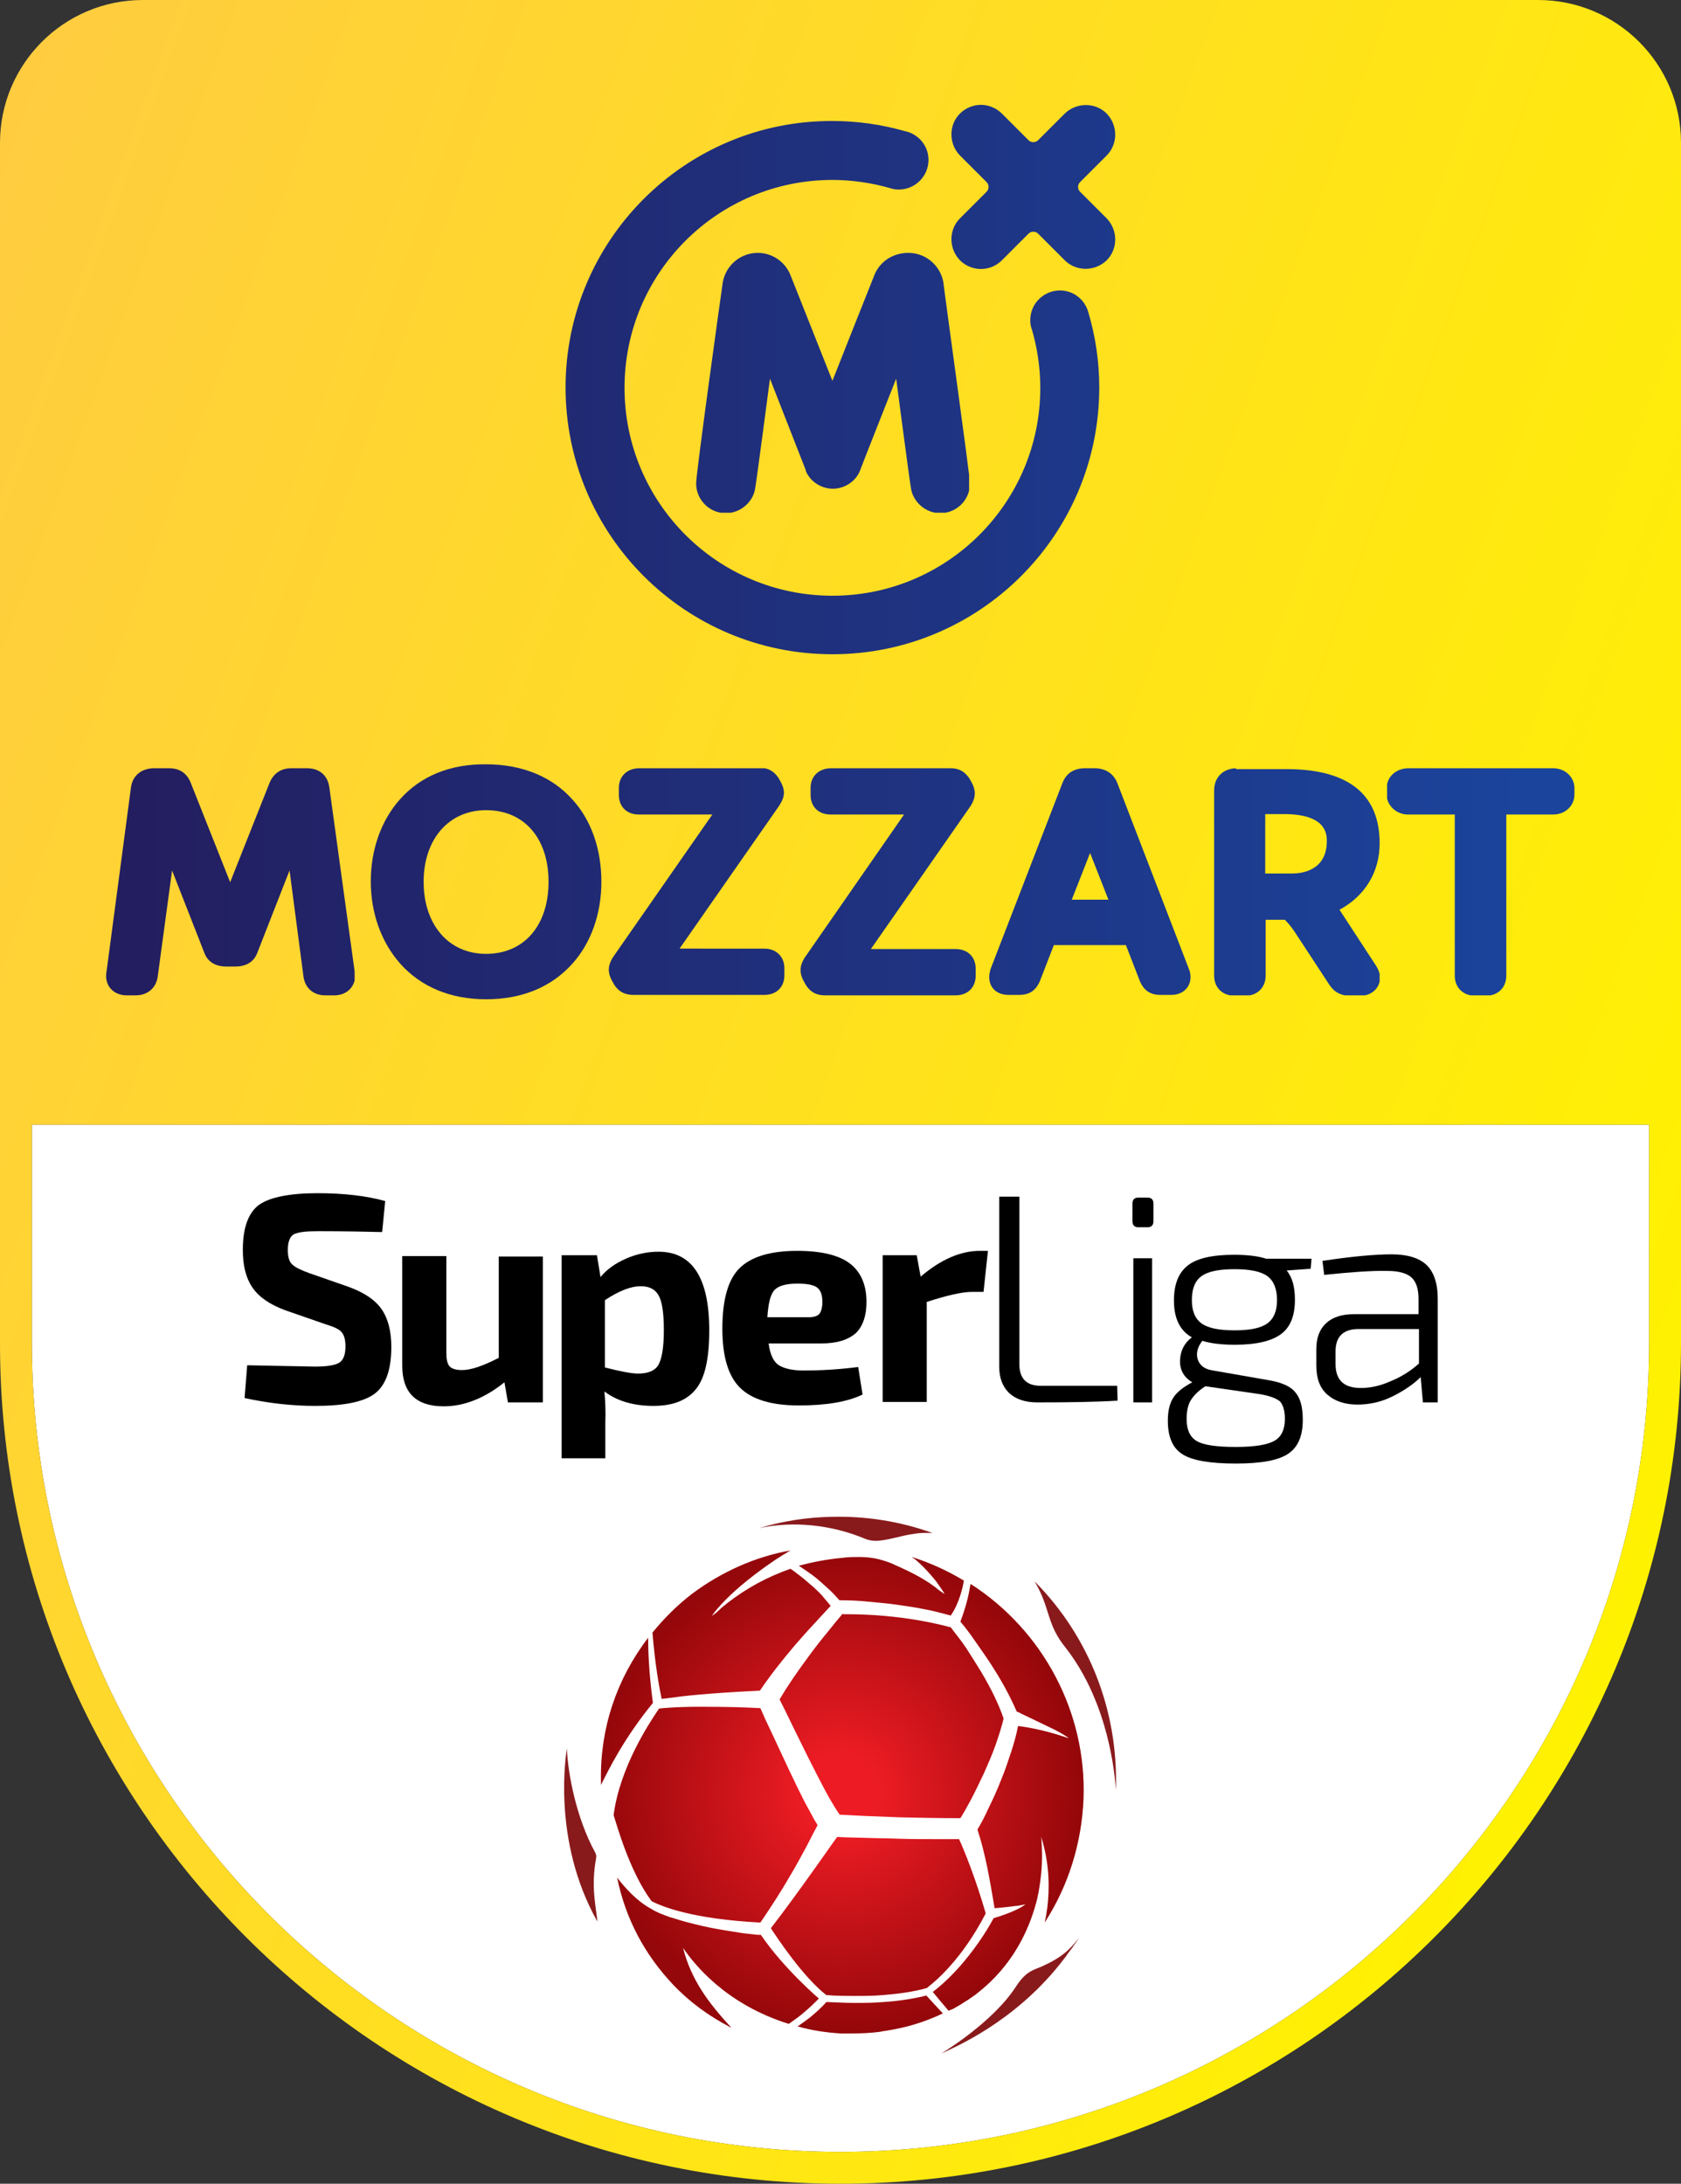 <?xml version="1.0" encoding="UTF-8" standalone="no"?>
<svg
   xmlns:dc="http://purl.org/dc/elements/1.1/"
   xmlns:cc="http://creativecommons.org/ns#"
   xmlns:rdf="http://www.w3.org/1999/02/22-rdf-syntax-ns#"
   xmlns:svg="http://www.w3.org/2000/svg"
   xmlns="http://www.w3.org/2000/svg"
   xmlns:xlink="http://www.w3.org/1999/xlink"
   xmlns:sodipodi="http://sodipodi.sourceforge.net/DTD/sodipodi-0.dtd"
   xmlns:inkscape="http://www.inkscape.org/namespaces/inkscape"
   width="73.323mm"
   height="95.25mm"
   viewBox="0 0 277.128 360"
   version="1.1"
   id="svg801"
   inkscape:version="1.0.1 (3bc2e813f5, 2020-09-07)"
   sodipodi:docname="Mozart SUperliga.svg">
  <rect x="0" y="0" width="277.128" height="360" fill="#333333" stroke="none"/>
  <defs
     id="defs795">
    <linearGradient
       id="SVGID_3_"
       gradientUnits="userSpaceOnUse"
       x1="-90.256"
       y1="709.113"
       x2="-88.067"
       y2="709.113"
       gradientTransform="matrix(201.497,73.339,-73.339,201.497,70156.375,-136091.08)">
      <stop
         offset="0"
         style="stop-color:#FFCC40"
         id="stop12" />
      <stop
         offset="4.528620e-07"
         style="stop-color:#FFCC40"
         id="stop14" />
      <stop
         offset="1"
         style="stop-color:#FFF200"
         id="stop16" />
    </linearGradient>
    <clipPath
       clipPathUnits="userSpaceOnUse"
       id="clipPath689">
      <path
         id="path691"
         d="m 20.9,319.5 v -50 h 370.3 v 50 C 391.2,421.6 308.1,504.7 206,504.7 103.9,504.7 20.9,421.6 20.9,319.5 M 46.3,12 C 28.2,12 13.6,26.7 13.6,44.7 V 319.5 C 13.5,425.7 99.9,512 206,512 312.1,512 398.5,425.7 398.5,319.5 V 44.7 C 398.5,26.6 383.8,12 365.8,12 Z" />
    </clipPath>
    <linearGradient
       id="SVGID_6_"
       gradientUnits="userSpaceOnUse"
       x1="-90.615"
       y1="709.56"
       x2="-88.427"
       y2="709.56"
       gradientTransform="matrix(145.608,0,0,145.608,13238.968,-103103.67)">
      <stop
         offset="0"
         style="stop-color:#231E60"
         id="stop29" />
      <stop
         offset="1"
         style="stop-color:#1B449C"
         id="stop31" />
    </linearGradient>
    <clipPath
       clipPathUnits="userSpaceOnUse"
       id="clipPath644">
      <path
         id="path646"
         d="m 80.3,187.9 c -2.4,0 -4.1,1.2 -5,3.4 l -9,22.7 -9,-22.7 c -0.9,-2.3 -2.6,-3.4 -5,-3.4 h -3.6 c -2.8,0.1 -4.7,1.7 -5.1,4.3 L 38,234.4 c -0.1,0.5 -0.1,0.9 -0.1,1.1 v 0 c 0,2.6 2,4.4 4.7,4.4 h 2.1 c 2.6,0 4.6,-1.6 5,-4.2 l 3.3,-24.4 7.4,18.9 c 0.4,1.1 1.6,3.1 5,3.1 h 2.1 c 3.4,0 4.6,-2 5,-3.1 l 7.4,-18.9 3.2,24.4 c 0.4,2.6 2.3,4.2 5,4.2 h 2.1 c 2.7,0 4.7,-1.9 4.7,-4.4 0,-0.2 0,-0.6 -0.1,-1.1 L 89,192.2 c -0.4,-2.7 -2.3,-4.3 -5.1,-4.3 z" />
    </clipPath>
    <linearGradient
       id="SVGID_9_"
       gradientUnits="userSpaceOnUse"
       x1="-90.615"
       y1="709.56"
       x2="-88.427"
       y2="709.56"
       gradientTransform="matrix(145.608,0,0,145.608,13238.968,-103103.69)">
      <stop
         offset="0"
         style="stop-color:#231E60"
         id="stop44" />
      <stop
         offset="1"
         style="stop-color:#1B449C"
         id="stop46" />
    </linearGradient>
    <clipPath
       clipPathUnits="userSpaceOnUse"
       id="clipPath648">
      <path
         id="path650"
         d="m 110.6,213.9 c 0,-9.8 5.8,-16.4 14.3,-16.4 8.7,0 14.3,6.4 14.3,16.4 0,10 -5.6,16.5 -14.3,16.5 -8.6,0 -14.3,-6.7 -14.3,-16.5 M 105.2,195 c -4.3,4.8 -6.7,11.5 -6.7,18.8 0,7.3 2.4,13.9 6.7,18.8 4.8,5.4 11.6,8.2 19.7,8.2 8.2,0 15,-2.8 19.8,-8.2 4.3,-4.8 6.6,-11.5 6.6,-18.7 0,-7.4 -2.3,-14.1 -6.6,-18.8 -4.7,-5.3 -11.6,-8.1 -19.8,-8.1 -8.2,-0.1 -15,2.7 -19.7,8" />
    </clipPath>
    <clipPath
       clipPathUnits="userSpaceOnUse"
       id="clipPath652">
      <path
         id="path654"
         d="m 159.8,187.9 c -2.7,0.1 -4.5,1.9 -4.5,4.5 v 1.6 c 0,2.7 1.8,4.5 4.6,4.5 h 16.8 L 154,231.1 c -0.7,1.1 -1,2 -1,3 0,0.4 0.1,1.3 0.7,2.4 l 0.5,0.9 v 0 0 c 1.3,2.1 3.1,2.4 4.5,2.4 h 29.9 c 2.8,0 4.6,-1.8 4.6,-4.5 v -1.6 c 0,-2.7 -1.9,-4.5 -4.6,-4.5 H 169.2 L 192,196.5 c 0.7,-1.1 1.1,-2 1.1,-3 0,-0.4 -0.1,-1.3 -0.7,-2.4 l -0.5,-0.9 v 0 0 c -1.3,-2 -2.9,-2.4 -4.3,-2.4 h -27.8 z" />
    </clipPath>
    <clipPath
       clipPathUnits="userSpaceOnUse"
       id="clipPath656">
      <path
         id="path658"
         d="m 203.7,187.9 c -2.7,0.1 -4.5,1.9 -4.5,4.5 v 1.6 c 0,2.7 1.8,4.5 4.6,4.5 h 16.8 l -22.7,32.7 c -0.7,1.1 -1,2 -1,3 0,0.4 0.1,1.3 0.7,2.4 l 0.5,0.9 v 0 0 c 1.3,2.1 3.1,2.4 4.4,2.4 h 29.9 c 2.7,0 4.5,-1.7 4.6,-4.3 v -2 c -0.1,-2.6 -1.9,-4.3 -4.6,-4.3 H 213 l 22.8,-32.7 c 0.7,-1.1 1,-2 1,-3 0,-0.4 -0.1,-1.3 -0.7,-2.4 l -0.5,-0.9 v 0 0 c -1.3,-2 -2.9,-2.4 -4.3,-2.4 z" />
    </clipPath>
    <clipPath
       clipPathUnits="userSpaceOnUse"
       id="clipPath660">
      <path
         id="path662"
         d="m 263.2,207.3 4.2,10.7 H 259 Z m -1.4,-19.4 c -3,0.1 -4.3,1.8 -4.9,3.3 l -16.5,42.7 v 0 0 0 c -0.1,0.5 -0.3,1 -0.3,1.8 0,2.5 1.8,4.1 4.4,4.1 h 2.5 c 2.4,0 3.9,-1.1 4.8,-3.4 l 3.1,-8 h 16.5 l 3.1,8 c 0.9,2.3 2.4,3.4 4.8,3.4 h 2.5 c 2.6,0 4.4,-1.7 4.4,-4.1 0,-0.8 -0.2,-1.4 -0.4,-1.9 v 0 0 l -16.4,-42.6 c -0.9,-2.1 -2.6,-3.2 -4.9,-3.3 z" />
    </clipPath>
    <clipPath
       clipPathUnits="userSpaceOnUse"
       id="clipPath664">
      <path
         id="path666"
         d="m 303.4,198.4 h 4.2 c 9.8,0 9.8,4.7 9.8,6.2 0,6.9 -6,7.4 -7.9,7.4 h -6.2 v -13.6 z m -6.8,-10.5 c -3,0.1 -5,2.1 -5,5.1 v 42.4 c 0,2.7 1.9,4.6 4.7,4.6 h 2.4 c 2.8,0 4.7,-1.9 4.7,-4.6 v -12.8 h 4.4 c 0.6,0.6 1.3,1.4 2.2,2.7 l 8,12.2 c 1.1,1.7 2.7,2.5 4.7,2.5 h 2.4 c 2.6,0 4.5,-1.8 4.5,-4.2 0,-0.8 -0.4,-1.9 -1,-2.8 l -7.9,-12.1 v 0 0 c -0.1,-0.2 -0.3,-0.4 -0.4,-0.6 5.8,-3.1 9.2,-8.6 9.2,-15.2 0,-11.2 -7.1,-16.9 -21,-17 h -11.9 z" />
    </clipPath>
    <clipPath
       clipPathUnits="userSpaceOnUse"
       id="clipPath668">
      <path
         id="path670"
         d="m 335.9,187.9 c -2.7,0.1 -4.8,2 -4.8,4.6 v 1.4 c 0,2.5 2.2,4.6 4.9,4.6 h 10.7 v 36.9 c 0,2.7 1.9,4.6 4.7,4.6 h 2.4 c 2.8,0 4.7,-1.9 4.7,-4.6 v -36.9 h 10.7 c 2.8,0 4.9,-2 4.9,-4.6 v -1.4 c 0,-2.5 -2,-4.5 -4.7,-4.6 z" />
    </clipPath>
    <linearGradient
       id="SVGID_27_"
       gradientUnits="userSpaceOnUse"
       x1="-90.615"
       y1="709.134"
       x2="-88.427"
       y2="709.134"
       gradientTransform="matrix(145.608,0,0,145.608,13238.968,-103155.86)">
      <stop
         offset="0"
         style="stop-color:#231E60"
         id="stop134" />
      <stop
         offset="1"
         style="stop-color:#1B449C"
         id="stop136" />
    </linearGradient>
    <clipPath
       clipPathUnits="userSpaceOnUse"
       id="clipPath636">
      <path
         id="path638"
         d="m 213.8,75 c -0.9,2.2 -9.6,24.2 -9.6,24.2 0,0 -8.7,-21.9 -9.6,-24.2 -1.2,-3 -4.1,-5.1 -7.5,-5.1 -4,0 -7.3,2.9 -8,6.7 -0.5,3.4 -6.2,44.4 -6.1,46.1 0,3.7 3,6.8 6.8,6.8 3.3,0 6.2,-2.5 6.7,-5.6 0.5,-3 3.4,-25.2 3.4,-25.2 0,0 6.9,17.6 8.1,20.7 0.1,0.2 0.1,0.4 0.1,0.4 0.9,2.3 3.4,4.1 6.2,4.1 2.8,0 5.3,-1.8 6.2,-4.1 0.5,-1.4 8.3,-21.1 8.3,-21.1 0,0 2.9,22.2 3.4,25.2 0.5,3 3.3,5.6 6.7,5.6 3.7,0 6.8,-3 6.8,-6.8 0,-1.6 -5.7,-42.6 -6.1,-46.1 -0.7,-3.8 -4,-6.7 -8,-6.7 -3.7,0 -6.6,2.1 -7.8,5.1" />
    </clipPath>
    <linearGradient
       id="SVGID_33_"
       gradientUnits="userSpaceOnUse"
       x1="-90.615"
       y1="708.966"
       x2="-88.427"
       y2="708.966"
       gradientTransform="matrix(145.608,0,0,145.608,13238.968,-103176.38)">
      <stop
         offset="0"
         style="stop-color:#231E60"
         id="stop164" />
      <stop
         offset="1"
         style="stop-color:#1B449C"
         id="stop166" />
    </linearGradient>
    <clipPath
       clipPathUnits="userSpaceOnUse"
       id="clipPath640">
      <path
         id="path642"
         d="m 233.4,38 c -2.6,2.6 -2.6,6.9 0,9.6 l 6.1,6.1 c 0.6,0.6 0.6,1.6 0,2.2 l -6.1,6.1 c -2.6,2.6 -2.6,6.9 0,9.6 2.6,2.6 6.9,2.7 9.6,0 l 6.1,-6.1 c 0.6,-0.6 1.6,-0.6 2.2,0 l 6.1,6.1 c 2.6,2.6 6.9,2.6 9.6,0 2.6,-2.6 2.6,-6.9 0,-9.6 l -6.1,-6.1 c -0.6,-0.6 -0.6,-1.6 0,-2.2 l 6.1,-6.1 c 2.6,-2.6 2.6,-6.9 0,-9.6 -2.6,-2.6 -6.9,-2.6 -9.6,0 l -6.1,6.1 c -0.6,0.6 -1.6,0.6 -2.2,0 L 243,38 c -1.3,-1.3 -3.1,-2 -4.8,-2 -1.7,0 -3.5,0.7 -4.8,2" />
    </clipPath>
    <linearGradient
       id="SVGID_30_"
       gradientUnits="userSpaceOnUse"
       x1="-90.615"
       y1="709.138"
       x2="-88.427"
       y2="709.138"
       gradientTransform="matrix(145.608,0,0,145.608,13238.968,-103155.39)">
      <stop
         offset="0"
         style="stop-color:#231E60"
         id="stop149" />
      <stop
         offset="1"
         style="stop-color:#1B449C"
         id="stop151" />
    </linearGradient>
    <clipPath
       clipPathUnits="userSpaceOnUse"
       id="clipPath628">
      <path
         id="path630"
         d="m 143.1,100.7 c 0,33.7 27.3,61.1 61.1,61.1 33.7,0 61.1,-27.3 61.1,-61.1 0,-6 -0.9,-11.8 -2.5,-17.2 -0.8,-2.9 -3.4,-5 -6.5,-5 -3.7,0 -6.8,3 -6.8,6.8 0,0.8 0.1,1.5 0.4,2.2 1.2,4.2 1.9,8.7 1.9,13.3 0,26.3 -21.3,47.6 -47.6,47.6 -26.3,0 -47.6,-21.3 -47.6,-47.6 0,-26.3 21.3,-47.6 47.6,-47.6 4.6,0 9.1,0.7 13.3,1.9 v 0 c 0.6,0.2 1.2,0.3 1.9,0.3 3.7,0 6.8,-3 6.8,-6.8 0,-3.3 -2.4,-6 -5.5,-6.6 -5.3,-1.5 -10.8,-2.3 -16.5,-2.3 -33.7,-0.1 -61.1,27.3 -61.1,61" />
    </clipPath>
    <radialGradient
       id="SVGID_36_"
       cx="-90.072"
       cy="721.481"
       r="2.189"
       gradientTransform="matrix(25.244,0,0,25.244,2480.041,-17790.646)"
       gradientUnits="userSpaceOnUse">
      <stop
         offset="0"
         style="stop-color:#ED1C24"
         id="stop205" />
      <stop
         offset="0.15"
         style="stop-color:#ED1C24"
         id="stop207" />
      <stop
         offset="1"
         style="stop-color:#94070A"
         id="stop209" />
    </radialGradient>
    <clipPath
       clipPathUnits="userSpaceOnUse"
       id="clipPath675">
      <path
         id="path677"
         d="m 224,469.3 c -2.8,0.6 -5.9,1 -9.6,1.2 -1.7,0.1 -3.3,0.1 -5,0.1 -2.1,0 -4.2,-0.1 -6.3,-0.2 0,0 -0.3,0 -0.3,0 -1.1,1.3 -2.4,2.4 -3.7,3.5 -0.9,0.7 -1.9,1.4 -2.9,2.1 0.1,0 0.1,0 0.1,0 v 0 c 3.2,0.9 6.5,1.4 9.9,1.6 0.7,0 1.4,0 2.1,0 2.4,0 4.7,-0.1 6.9,-0.4 l 0.4,-0.1 0.7,-0.1 c 4.7,-0.7 9,-2 13.2,-4 l -0.2,-0.2 -1.3,-1.4 -2.3,-2.5 c -0.5,0.1 -1,0.3 -1.7,0.4 m -56.3,-2.9 c 3.8,4 8.3,7.3 13.4,9.9 -5.5,-5.9 -9.3,-11.2 -11.1,-18.3 2.6,3.8 9.8,12.9 24.2,17.4 0,0 0,0 0,0 v 0 c 1.3,-0.9 2.6,-1.8 3.8,-2.9 1.1,-0.9 2.1,-1.9 3.1,-2.9 0,0 -7.9,-6.7 -13.3,-14.6 H 187 l -1.8,-0.2 c -1.2,-0.1 -2.4,-0.3 -3.6,-0.5 -2.6,-0.4 -4.9,-0.8 -7.1,-1.3 -2.6,-0.6 -4.9,-1.2 -7,-1.9 l -0.4,-0.1 c -1.6,-0.6 -2.9,-1 -4.5,-2 -3.2,-1.7 -6.1,-5 -7.7,-7.1 1.9,9.3 6.2,17.5 12.8,24.5 m 22.4,-12.9 c 1.4,2.1 7.3,11.1 12.7,15.3 2.2,0.2 4.5,0.2 6.8,0.2 1.6,0 3.2,0 4.8,-0.1 4.6,-0.3 8.2,-0.8 11.4,-1.7 6.6,-5.1 11.2,-12.6 13.5,-17.1 -2.2,-7.7 -4.9,-14.4 -6.1,-17 -1.5,0 -3,0 -4.5,0 -3.2,0 -6.4,0 -9.4,-0.1 -2.6,-0.1 -5.2,-0.1 -7.8,-0.2 l -3.9,-0.1 -2.3,-0.1 c -0.1,0 -9.2,13.2 -15.2,20.9 m -25.6,-50.3 c -0.1,0.2 -0.3,0.4 -0.4,0.6 -1.8,2.7 -8.6,12.9 -10,23.8 0.6,1.8 3.6,12.9 8.7,19.7 v 0 c 2.5,1.3 9.5,4.1 24.9,4.9 2.4,-3.5 4.8,-7.2 7.1,-11.2 1.2,-2 2.3,-4.1 3.4,-6.1 l 1.6,-3.1 1,-1.9 -0.1,-0.2 c -0.4,-0.6 -0.8,-1.3 -1.1,-1.9 -0.2,-0.4 -0.5,-0.9 -0.7,-1.3 -0.4,-0.7 -0.8,-1.4 -1.2,-2.2 -1.1,-2.2 -2.2,-4.4 -3.6,-7.4 -1.2,-2.5 -2.3,-5 -3.5,-7.5 l -1.7,-3.6 -1.2,-2.7 c -3.9,-0.2 -7.8,-0.3 -11.5,-0.3 -6.8,-0.1 -11.1,0.3 -11.7,0.4 m -13.3,16.4 c 0,0.4 0,0.7 0,1.1 1.9,-3.8 5.3,-10.7 11.9,-18.8 -0.9,-6.6 -1.1,-12 -1.1,-14.9 -7.2,9.4 -11,20.7 -10.8,32.6 m 55.4,-38.2 -0.4,0.5 -1.1,1.3 -2.1,2.6 c -1.4,1.7 -2.9,3.6 -4.2,5.4 -2.6,3.5 -4.8,6.7 -6.7,9.9 l 1.2,2.4 1.8,3.7 c 1.2,2.4 2.4,4.9 3.6,7.3 1.4,2.8 2.6,5.1 3.7,7.2 0.7,1.3 1.3,2.4 2,3.5 0.3,0.6 0.7,1.1 1,1.6 0.1,0.2 0.3,0.5 0.5,0.7 l 2,0.1 3.9,0.2 c 2.6,0.1 5.1,0.2 7.7,0.3 4.5,0.1 9.1,0.2 14,0.2 0.7,-1.1 1.6,-2.7 2.4,-4.2 1,-1.9 2,-4 3,-6.1 1,-2.3 1.9,-4.3 2.6,-6.3 0.8,-2.3 1.5,-4.5 1.9,-6.2 -1.1,-3.2 -2.7,-6.6 -5.2,-10.8 -1,-1.6 -2.1,-3.4 -3.4,-5.4 -1.2,-1.8 -2.4,-3.2 -3.5,-4.7 -2.3,-0.6 -11.3,-3 -23.9,-3 h -0.8 z m 26.9,1.9 c 1.2,1.4 2.3,2.9 3.4,4.5 1.4,2 2.6,3.7 3.7,5.4 1.8,2.8 4,6.5 5.8,10.7 0.3,0.1 0.6,0.2 0.9,0.4 1.7,0.8 5.2,2.5 7.9,3.8 1.5,0.8 2.7,1.5 3.1,1.9 -6.3,-2.2 -10.8,-2.7 -11.6,-2.8 -0.4,2.2 -1,4.1 -1.5,5.7 -0.7,2.1 -1.4,4.3 -2.4,6.7 -0.9,2.3 -1.9,4.5 -2.9,6.5 -0.8,1.8 -1.7,3.5 -2.5,4.8 0.9,2.7 1.6,5.5 2.3,8.9 0.6,3 1.1,5.9 1.6,8.9 0,0 0,0.2 0,0.2 0.5,0 1.4,-0.1 2.3,-0.2 1,-0.1 1.8,-0.2 2.5,-0.3 0.1,0 0.1,0 0.1,0 0,0 0,0 0.1,0 0.7,-0.1 1.3,-0.2 1.7,-0.3 0.3,-0.1 0.4,-0.1 0.4,-0.1 -0.9,0.8 -3.3,2 -7.3,3.2 v 0 c 0,0 -2.1,4.1 -5.7,8.6 -2.2,2.8 -5,5.8 -8.1,8.2 v 0 c 0,0 -0.1,0 -0.1,0.1 l 1.9,2.3 1.2,1.4 0.5,0.6 c 0.2,-0.1 0.4,-0.2 0.7,-0.3 0.1,0 0.8,-0.4 0.8,-0.4 0.9,-0.5 1.7,-1 2.6,-1.6 l 0.2,-0.1 c 0.6,-0.4 1.3,-0.9 2,-1.4 0.4,-0.3 0.7,-0.6 1.1,-0.9 0.1,-0.1 0.6,-0.5 0.6,-0.5 7.7,-6.6 10.9,-14.8 12.3,-20.5 0.1,-0.6 0.3,-1.3 0.4,-2 0.4,-2.5 0.7,-4.6 0.7,-8.2 0,-0.9 -0.1,-3.2 -0.2,-4 l 0.1,0.4 c 1.9,6.2 1.8,11.9 1.3,15.9 0,0.2 0,0.3 -0.1,0.5 0,0 0,0.1 0,0.1 -0.1,0.9 -0.3,1.9 -0.5,2.8 5.5,-8.5 8.5,-18.3 8.9,-28.4 0.7,-19.7 -9.2,-38.4 -25.8,-49.1 -0.3,0 -0.1,2.5 -2.4,8.6 m -26.2,-14.7 c -3.3,0.3 -6.5,0.8 -9.6,1.6 -0.1,0 -0.7,0.2 -1.2,0.3 1.1,0.7 2.2,1.5 3.2,2.2 1.2,0.9 2.5,2.1 3.6,3.1 0.9,0.8 1.7,1.7 2.5,2.6 1.9,0 4.6,0.1 6.3,0.3 2.2,0.2 4.5,0.4 6.7,0.7 2.1,0.3 4.3,0.6 6.7,1.1 1.7,0.3 3.5,0.8 5.8,1.4 2,-2.9 2.8,-6.7 3,-8 -3.8,-2.3 -7.8,-4.1 -11.9,-5.4 0.2,0.2 0.5,0.4 0.7,0.5 1.8,1.5 3.5,3.4 4.8,5 1,1.4 1.7,2.4 2,3 -0.4,-0.3 -0.6,-0.4 -1,-0.7 -0.5,-0.3 -1,-0.8 -1.3,-1 -3.2,-2.4 -6.9,-4 -10,-5.4 -2.6,-1 -4.7,-1.4 -7.2,-1.4 -1,0 -2.1,0 -3.1,0.1 m -35.2,8.3 c -3.4,2.6 -6.4,5.6 -9.1,8.9 0.6,7.4 1.5,12.3 2.1,15.2 0.5,-0.1 1.1,-0.1 1.6,-0.2 3.6,-0.5 8.6,-1.1 20.9,-1.7 2.3,-3.4 4.8,-6.6 8.1,-10.5 1.4,-1.6 2.8,-3.2 4.4,-4.9 l 2.3,-2.5 1.4,-1.5 c -0.6,-0.8 -1.3,-1.5 -1.9,-2.3 -1,-1.1 -2.1,-2.1 -3.2,-3 -1.1,-1 -2.3,-1.9 -3.5,-2.8 -0.2,-0.1 -0.4,-0.3 -0.6,-0.4 -5.2,1.8 -10,4.4 -14.4,7.8 -0.5,0.4 -1.4,1.1 -2.1,1.8 -0.5,0.5 -1.5,1.2 -1.5,1.2 0,0 0.6,-1 2.1,-2.6 2.1,-2.3 6.1,-6 12.5,-10.3 0.9,-0.6 2.5,-1.6 3.4,-2.1 -8,1.4 -15.8,4.9 -22.5,9.9" />
    </clipPath>
    <linearGradient
       inkscape:collect="always"
       xlink:href="#SVGID_6_"
       id="linearGradient968"
       gradientUnits="userSpaceOnUse"
       gradientTransform="matrix(145.608,0,0,145.608,13238.968,-103103.67)"
       x1="-90.615"
       y1="709.56"
       x2="-88.427"
       y2="709.56" />
    <linearGradient
       inkscape:collect="always"
       xlink:href="#SVGID_6_"
       id="linearGradient970"
       gradientUnits="userSpaceOnUse"
       gradientTransform="matrix(145.608,0,0,145.608,13238.968,-103103.67)"
       x1="-90.615"
       y1="709.56"
       x2="-88.427"
       y2="709.56" />
    <linearGradient
       inkscape:collect="always"
       xlink:href="#SVGID_6_"
       id="linearGradient972"
       gradientUnits="userSpaceOnUse"
       gradientTransform="matrix(145.608,0,0,145.608,13238.968,-103103.67)"
       x1="-90.615"
       y1="709.56"
       x2="-88.427"
       y2="709.56" />
    <linearGradient
       inkscape:collect="always"
       xlink:href="#SVGID_6_"
       id="linearGradient974"
       gradientUnits="userSpaceOnUse"
       gradientTransform="matrix(145.608,0,0,145.608,13238.968,-103103.67)"
       x1="-90.615"
       y1="709.56"
       x2="-88.427"
       y2="709.56" />
    <linearGradient
       inkscape:collect="always"
       xlink:href="#SVGID_6_"
       id="linearGradient976"
       gradientUnits="userSpaceOnUse"
       gradientTransform="matrix(145.608,0,0,145.608,13238.968,-103103.67)"
       x1="-90.615"
       y1="709.56"
       x2="-88.427"
       y2="709.56" />
    <linearGradient
       inkscape:collect="always"
       xlink:href="#SVGID_6_"
       id="linearGradient978"
       gradientUnits="userSpaceOnUse"
       gradientTransform="matrix(145.608,0,0,145.608,13238.968,-103103.67)"
       x1="-90.615"
       y1="709.56"
       x2="-88.427"
       y2="709.56" />
  </defs>
  <sodipodi:namedview
     id="base"
     pagecolor="#ffffff"
     bordercolor="#666666"
     borderopacity="1.0"
     inkscape:pageopacity="0.0"
     inkscape:pageshadow="2"
     inkscape:zoom="0.35"
     inkscape:cx="330.70689"
     inkscape:cy="254.28571"
     inkscape:document-units="px"
     inkscape:current-layer="layer1"
     inkscape:document-rotation="0"
     showgrid="false"
     inkscape:window-width="1267"
     inkscape:window-height="728"
     inkscape:window-x="78"
     inkscape:window-y="0"
     inkscape:window-maximized="0" />
  <g
     inkscape:label="Layer 1"
     inkscape:groupmode="layer"
     id="layer1"
     transform="translate(-44.293,-265.714)">
    <path
       id="path493"
       d="m 49.549,487.114 v -36 H 316.165 v 36 c 0,73.512 -59.832,133.344 -133.344,133.344 -73.512,0 -133.272,-59.832 -133.272,-133.344"
       sodipodi:nodetypes="cccssc"
       style="fill:#ffffff;stroke-width:0.72" />
    <polygon
       class="st1"
       points="353.5,635.7 559.2,70.5 58.6,-111.7 -147.2,453.5 "
       clip-path="url(#clipPath689)"
       id="polygon19"
       style="fill:url(#SVGID_3_)"
       transform="matrix(0.72,0,0,0.72,34.501,257.074)" />
    <rect
       x="37.9"
       y="187.9"
       class="st2"
       width="56.9"
       height="52"
       clip-path="url(#clipPath644)"
       id="rect34"
       style="fill:url(#linearGradient978)"
       transform="matrix(0.72,0,0,0.72,34.501,257.074)" />
    <rect
       x="98.5"
       y="186.9"
       class="st3"
       width="52.8"
       height="53.9"
       clip-path="url(#clipPath648)"
       id="rect49"
       style="fill:url(#SVGID_9_)"
       transform="matrix(0.72,0,0,0.72,34.501,257.074)" />
    <rect
       x="153"
       y="187.9"
       class="st4"
       width="40.2"
       height="52"
       clip-path="url(#clipPath652)"
       id="rect64"
       style="fill:url(#linearGradient976)"
       transform="matrix(0.72,0,0,0.72,34.501,257.074)" />
    <rect
       x="196.9"
       y="187.9"
       class="st5"
       width="40.2"
       height="52"
       clip-path="url(#clipPath656)"
       id="rect79"
       style="fill:url(#linearGradient974)"
       transform="matrix(0.72,0,0,0.72,34.501,257.074)" />
    <rect
       x="240.1"
       y="187.9"
       class="st6"
       width="46.2"
       height="52"
       clip-path="url(#clipPath660)"
       id="rect94"
       style="fill:url(#linearGradient972)"
       transform="matrix(0.72,0,0,0.72,34.501,257.074)" />
    <rect
       x="291.6"
       y="187.9"
       class="st7"
       width="37.9"
       height="52"
       clip-path="url(#clipPath664)"
       id="rect109"
       style="fill:url(#linearGradient970)"
       transform="matrix(0.72,0,0,0.72,34.501,257.074)" />
    <rect
       x="331.2"
       y="187.9"
       class="st8"
       width="43"
       height="52"
       clip-path="url(#clipPath668)"
       id="rect124"
       style="fill:url(#linearGradient968)"
       transform="matrix(0.72,0,0,0.72,34.501,257.074)" />
    <rect
       x="172.9"
       y="69.9"
       class="st9"
       width="62.6"
       height="59.5"
       clip-path="url(#clipPath636)"
       id="rect139"
       style="fill:url(#SVGID_27_)"
       transform="matrix(0.72,0,0,0.72,34.501,257.074)" />
    <rect
       x="230.8"
       y="35.4"
       class="st11"
       width="38.8"
       height="38.8"
       clip-path="url(#clipPath640)"
       id="rect169"
       style="fill:url(#SVGID_33_)"
       transform="matrix(0.72,0,0,0.72,34.501,257.074)" />
    <rect
       x="143.1"
       y="39.6"
       class="st10"
       width="122.2"
       height="122.2"
       clip-path="url(#clipPath628)"
       id="rect154"
       style="fill:url(#SVGID_30_)"
       transform="matrix(0.72,0,0,0.72,34.501,257.074)" />
    <path
       d="m 98.149,484.09 -6.84,-2.376 c -2.52,-0.936 -4.32,-2.16 -5.4,-3.744 -1.08,-1.584 -1.584,-3.6 -1.584,-6.192 0,-3.744 0.936,-6.192 2.736,-7.488 1.8,-1.224 5.04,-1.872 9.576,-1.872 4.32,0 8.064,0.432 11.16,1.296 l -0.504,5.112 c -2.88,-0.072 -6.408,-0.144 -10.584,-0.144 -1.944,0 -3.24,0.144 -3.96,0.504 -0.648,0.36 -1.008,1.224 -1.008,2.592 0,1.08 0.216,1.944 0.72,2.376 0.504,0.504 1.44,0.936 2.808,1.44 l 6.408,2.232 c 2.592,0.936 4.464,2.16 5.544,3.744 1.08,1.584 1.584,3.672 1.584,6.192 0,3.816 -0.936,6.336 -2.736,7.704 -1.8,1.368 -5.112,2.016 -9.792,2.016 -3.816,0 -7.704,-0.432 -11.664,-1.296 l 0.432,-5.4 c 6.984,0.144 10.728,0.216 11.16,0.216 2.016,0 3.312,-0.216 4.032,-0.648 0.648,-0.432 1.008,-1.296 1.008,-2.664 0,-1.152 -0.216,-1.944 -0.72,-2.448 -0.288,-0.36 -1.152,-0.792 -2.376,-1.152"
       id="path173"
       style="stroke-width:0.72" />
    <path
       d="m 133.789,472.714 v 24.192 h -5.76 l -0.576,-3.312 c -3.312,2.664 -6.696,3.96 -10.008,3.96 -4.536,0 -6.84,-2.232 -6.84,-6.696 v -18.072 h 7.272 v 15.912 c 0,1.08 0.144,1.8 0.504,2.232 0.36,0.432 1.08,0.648 2.088,0.648 1.44,0 3.384,-0.648 6.048,-2.016 v -16.704 h 7.272 z"
       id="path175"
       style="stroke-width:0.72" />
    <path
       d="m 142.717,472.714 0.576,3.528 c 1.008,-1.224 2.376,-2.232 4.176,-3.024 1.8,-0.792 3.6,-1.152 5.4,-1.152 5.544,0 8.352,4.32 8.352,12.96 0,4.68 -0.72,7.92 -2.232,9.72 -1.512,1.872 -3.816,2.736 -6.984,2.736 -3.24,0 -5.976,-0.792 -8.064,-2.376 0.144,1.656 0.216,3.384 0.144,5.184 v 5.832 h -7.2 v -33.48 h 5.832 z m 1.296,7.344 v 11.088 c 2.52,0.648 4.392,1.008 5.472,1.008 1.584,0 2.736,-0.432 3.312,-1.368 0.576,-0.936 0.936,-2.808 0.936,-5.76 0,-2.88 -0.288,-4.752 -0.864,-5.76 -0.576,-1.008 -1.512,-1.512 -2.952,-1.512 -1.584,0 -3.528,0.72 -5.904,2.304"
       id="path177"
       style="stroke-width:0.72" />
    <path
       d="m 179.725,487.186 h -8.712 c 0.216,1.8 0.792,2.952 1.584,3.528 0.864,0.576 2.232,0.936 4.176,0.936 2.592,0 5.616,-0.144 9,-0.576 l 0.72,4.536 c -2.52,1.224 -6.048,1.8 -10.512,1.8 -4.536,0 -7.776,-1.008 -9.72,-2.952 -1.944,-1.944 -2.88,-5.184 -2.88,-9.72 0,-4.752 0.936,-8.064 2.808,-9.936 1.872,-1.872 5.04,-2.88 9.504,-2.88 4.032,0 6.912,0.72 8.712,2.088 1.8,1.368 2.736,3.528 2.736,6.336 0,2.232 -0.576,3.96 -1.728,5.112 -1.296,1.152 -3.168,1.728 -5.688,1.728 m -8.928,-4.32 h 6.84 c 0.864,0 1.512,-0.216 1.8,-0.648 0.288,-0.432 0.432,-1.08 0.432,-1.872 0,-1.152 -0.288,-1.944 -0.864,-2.376 -0.576,-0.432 -1.656,-0.648 -3.24,-0.648 -1.872,0 -3.168,0.36 -3.816,1.08 -0.648,0.72 -1.008,2.232 -1.152,4.464"
       id="path179"
       style="stroke-width:0.72" />
    <path
       d="m 207.157,471.994 -0.72,6.696 h -1.944 c -1.584,0 -4.104,0.576 -7.416,1.656 v 16.488 h -7.272 v -24.192 h 5.616 l 0.648,3.528 c 3.312,-2.808 6.552,-4.248 9.792,-4.248 h 1.296 z"
       id="path181"
       style="stroke-width:0.72" />
    <path
       d="m 212.341,462.994 v 27.576 c 0,2.376 1.152,3.6 3.528,3.6 h 12.6 l 0.072,2.448 c -3.456,0.216 -7.848,0.288 -13.248,0.288 -2.088,0 -3.6,-0.576 -4.68,-1.584 -1.08,-1.08 -1.584,-2.52 -1.584,-4.248 v -28.08 z"
       id="path183"
       style="stroke-width:0.72" />
    <path
       d="m 231.997,463.138 h 1.44 c 0.72,0 1.008,0.36 1.008,1.008 v 2.88 c 0,0.72 -0.36,1.008 -1.008,1.008 h -1.44 c -0.72,0 -1.008,-0.36 -1.008,-1.008 v -2.88 c 0,-0.648 0.288,-1.008 1.008,-1.008 m 2.232,33.768 h -3.096 v -23.76 h 3.096 z"
       id="path185"
       style="stroke-width:0.72" />
    <path
       d="m 260.365,474.874 -3.96,0.288 c 0.936,1.08 1.368,2.736 1.368,4.824 0,2.592 -0.72,4.464 -2.232,5.616 -1.512,1.152 -4.032,1.8 -7.632,1.8 -2.232,0 -4.032,-0.216 -5.4,-0.648 -0.504,0.648 -0.792,1.296 -0.864,1.944 -0.072,0.648 0.072,1.296 0.504,1.872 0.432,0.576 1.152,0.936 2.16,1.08 l 9.072,1.584 c 2.16,0.36 3.672,1.008 4.464,2.016 0.864,1.008 1.224,2.52 1.224,4.536 0,2.664 -0.792,4.536 -2.448,5.616 -1.656,1.08 -4.464,1.584 -8.64,1.584 -4.176,0 -7.128,-0.504 -8.712,-1.512 -1.656,-1.008 -2.448,-2.88 -2.448,-5.544 0,-1.584 0.288,-2.808 0.864,-3.744 0.576,-0.936 1.656,-1.8 3.168,-2.592 -1.44,-0.864 -2.088,-2.088 -2.016,-3.672 0.072,-1.584 0.72,-2.808 1.944,-3.744 -1.944,-1.08 -2.952,-3.096 -2.952,-6.048 0,-2.664 0.72,-4.536 2.232,-5.76 1.512,-1.224 4.104,-1.8 7.704,-1.8 2.16,0 3.96,0.216 5.256,0.648 h 7.488 z m -17.352,19.368 -0.216,0.144 c -1.08,0.72 -1.8,1.512 -2.232,2.232 -0.432,0.72 -0.648,1.8 -0.648,3.024 0,1.8 0.576,3.024 1.728,3.672 1.152,0.648 3.312,0.936 6.408,0.936 3.096,0 5.184,-0.36 6.336,-1.008 1.152,-0.648 1.728,-1.872 1.728,-3.6 0,-1.368 -0.288,-2.304 -0.792,-2.88 -0.576,-0.504 -1.656,-0.936 -3.384,-1.224 z m -0.648,-10.368 c 1.08,0.792 2.88,1.152 5.472,1.152 2.52,0 4.32,-0.36 5.4,-1.152 1.08,-0.792 1.584,-2.088 1.584,-3.816 0,-1.8 -0.504,-3.168 -1.584,-3.96 -1.08,-0.792 -2.88,-1.152 -5.4,-1.152 -2.592,0 -4.392,0.36 -5.472,1.152 -1.08,0.792 -1.584,2.088 -1.584,3.96 0,1.728 0.504,3.024 1.584,3.816"
       id="path187"
       style="stroke-width:0.72" />
    <path
       d="m 262.597,475.882 -0.288,-2.304 c 4.752,-0.72 8.568,-1.08 11.448,-1.08 2.52,0 4.464,0.576 5.688,1.728 1.224,1.152 1.872,3.024 1.872,5.616 v 17.064 h -2.448 l -0.36,-4.176 c -1.152,1.152 -2.736,2.232 -4.608,3.168 -1.872,0.936 -3.816,1.368 -5.832,1.368 -2.088,0 -3.744,-0.576 -4.968,-1.656 -1.224,-1.08 -1.8,-2.664 -1.8,-4.752 v -2.736 c 0,-1.8 0.504,-3.24 1.584,-4.248 1.08,-1.008 2.592,-1.512 4.608,-1.512 h 10.656 v -2.52 c 0,-1.584 -0.36,-2.736 -1.08,-3.456 -0.72,-0.72 -2.088,-1.152 -3.96,-1.152 -2.736,-0.072 -6.264,0.216 -10.512,0.648 m 1.872,12.6 v 2.088 c 0,2.664 1.368,3.96 4.176,3.96 1.44,0 3.024,-0.288 4.824,-1.08 1.8,-0.72 3.384,-1.728 4.752,-2.952 v -5.688 h -10.152 c -2.376,0.072 -3.6,1.296 -3.6,3.672"
       id="path189"
       style="stroke-width:0.72" />
    <path
       class="st12"
       d="m 186.853,519.37 c 0.864,0.36 1.8,0.432 2.736,0.288 1.8,-0.216 3.6,-0.864 5.4,-1.08 1.224,-0.216 2.016,-0.144 3.024,-0.144 -5.184,-1.872 -10.8,-2.808 -16.632,-2.664 -4.104,0.072 -8.136,0.72 -11.952,1.872 5.544,-1.224 11.952,-0.576 17.424,1.728"
       id="path191"
       style="fill:#891a1c;stroke-width:0.72" />
    <path
       class="st12"
       d="m 215.797,590.002 c -0.504,0.216 -1.728,0.576 -2.664,1.512 -0.432,0.432 -0.864,0.936 -1.368,1.728 -3.888,5.976 -12.096,10.872 -12.312,11.016 2.304,-1.08 11.88,-5.112 19.584,-14.76 0.36,-0.432 0.648,-0.864 1.008,-1.296 0.072,-0.144 0.216,-0.288 0.288,-0.432 0.216,-0.288 0.504,-0.648 0.72,-0.936 0.36,-0.576 0.792,-1.08 1.152,-1.656 -1.44,1.728 -2.592,3.168 -6.408,4.824"
       id="path193"
       style="fill:#891a1c;stroke-width:0.72" />
    <path
       class="st12"
       d="m 215.149,526.714 c -0.072,-0.072 -0.216,-0.216 -0.288,-0.288 2.664,4.464 1.872,6.984 5.184,11.016 7.128,9.216 8.064,21.168 8.208,23.328 0.432,-13.176 -4.536,-25.272 -13.104,-34.056"
       id="path195"
       style="fill:#891a1c;stroke-width:0.72" />
    <path
       class="st12"
       d="m 142.573,572.002 c 0.072,-0.36 -0.072,-0.72 -0.144,-0.864 -3.168,-5.76 -4.536,-13.176 -4.68,-17.208 -0.072,0.648 -2.592,15.048 5.04,28.584 -0.288,-2.736 -1.08,-5.832 -0.216,-10.512"
       id="path197"
       style="fill:#891a1c;stroke-width:0.72" />
    <rect
       x="151"
       y="366.9"
       class="st13"
       width="111"
       height="110.8"
       clip-path="url(#clipPath675)"
       id="rect212"
       style="fill:url(#SVGID_36_)"
       transform="matrix(0.72,0,0,0.72,34.501,257.074)" />
  </g>
</svg>
